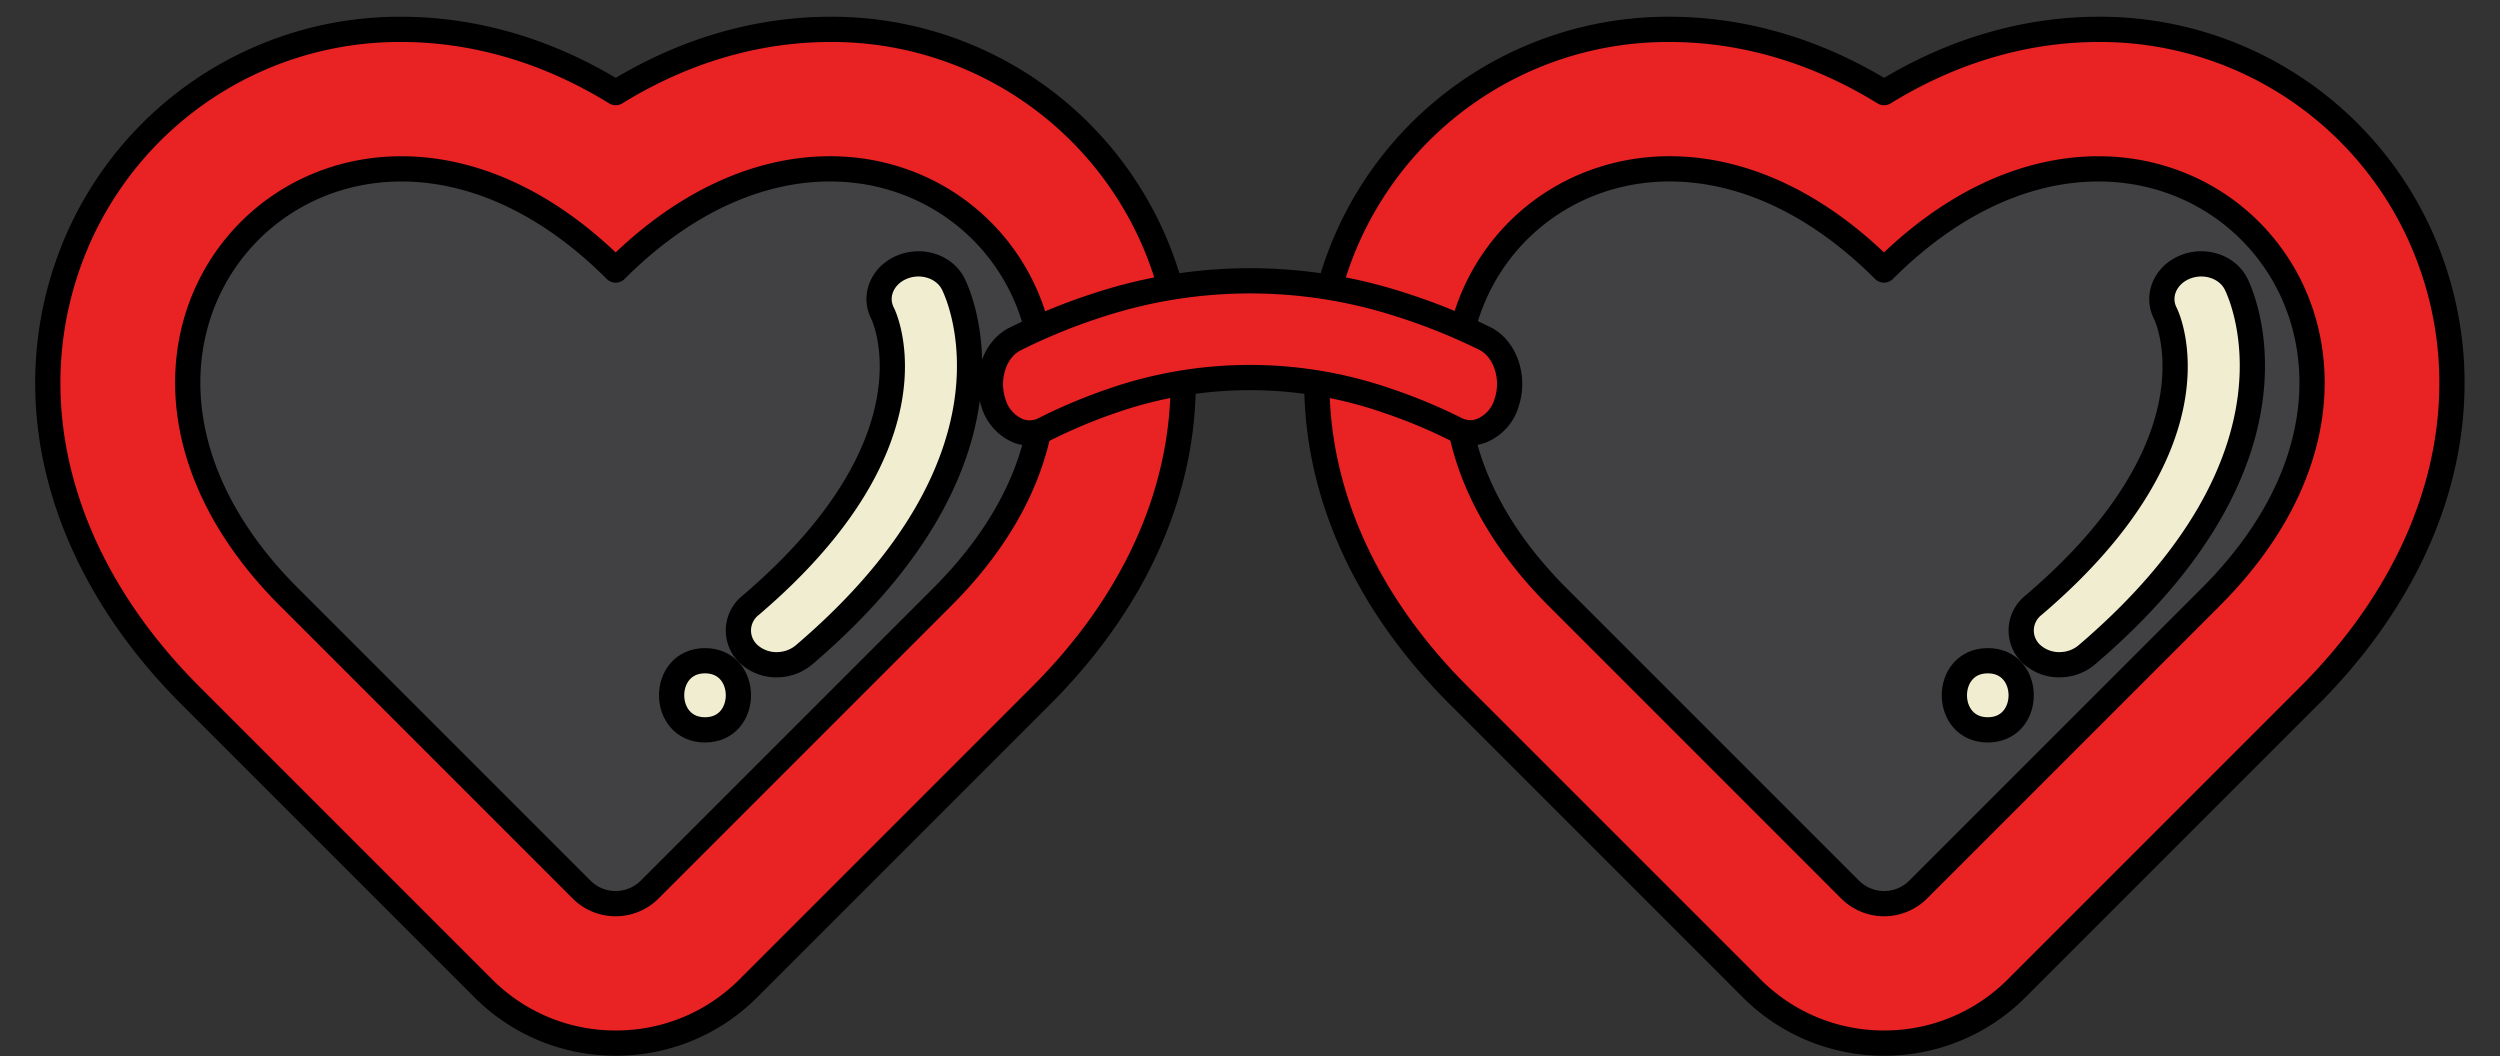 <?xml version="1.0" encoding="UTF-8"?><svg xmlns="http://www.w3.org/2000/svg" xmlns:xlink="http://www.w3.org/1999/xlink" height="209.3" preserveAspectRatio="xMidYMid meet" version="1.0" viewBox="-6.9 -3.1 495.4 209.3" width="495.4" zoomAndPan="magnify"><rect x="-6.9" y="-3.1" width="495.4" height="209.3" fill="#333333" stroke="none"/><g data-name="Layer 11" stroke="#000" stroke-linecap="round" stroke-linejoin="round" stroke-width="5"><g id="change1_1"><path d="M216.49,71.19a106.71,106.71,0,0,0-12.06,4,6.91,6.91,0,0,1-4.59.19c-.75,12.63-6.76,26.53-20,39.75l-58,58a9.54,9.54,0,0,1-13.5,0l-58-58C-3.18,61.63,61.58-3.12,115.1,50.41c35.68-35.68,76.34-18.82,83.65,12.24a3.82,3.82,0,0,1,.55-.24,118.3,118.3,0,0,1,15.22-4.95A59.17,59.17,0,0,1,216.49,71.19Z" fill="#f1edd1"/></g><g id="change2_1"><path d="M115.11,203.6a36.91,36.91,0,0,1-26.29-10.9l-58-58C4.37,108.27-4.15,75,8,45.58A69.61,69.61,0,0,1,72.65,2.72c11.09,0,26.21,2.52,42.46,12.53,16.25-10,31.37-12.53,42.45-12.53a69.53,69.53,0,0,1,68.09,53.6,71.2,71.2,0,0,1,1.78,20.74c-1.22,20.6-10.9,40.54-28,57.65l-58,58A36.94,36.94,0,0,1,115.11,203.6Z" fill="#e92223"/></g><g id="change3_1"><path d="M199.84,75.42c-.75,12.63-6.76,26.53-20,39.75l-58,58a9.54,9.54,0,0,1-13.5,0l-58-58C-3.18,61.63,61.58-3.12,115.1,50.41c35.68-35.68,76.34-18.82,83.65,12.24A43.72,43.72,0,0,1,199.84,75.42Z" fill="#414042"/></g><g id="change1_2"><path d="M431.21,115.17l-58,58a9.54,9.54,0,0,1-13.5,0l-58-58c-13.21-13.22-19.22-27.12-20-39.76a6.63,6.63,0,0,1-2,.32,7,7,0,0,1-2.57-.5,107.53,107.53,0,0,0-12.07-4,60.05,60.05,0,0,1,2-13.75,122.3,122.3,0,0,1,15.23,5,3.82,3.82,0,0,1,.55.24c7.3-31.06,47.95-47.92,83.63-12.24C420-3.12,484.74,61.63,431.21,115.17Z" fill="#f1edd1"/></g><g id="change2_2"><path d="M366.46,203.6a36.94,36.94,0,0,1-26.29-10.89l-58-58c-17.11-17.11-26.8-37.05-28-57.67A71.12,71.12,0,0,1,256,56.21,69.46,69.46,0,0,1,324,2.72c11.08,0,26.2,2.52,42.45,12.53,16.26-10,31.38-12.53,42.46-12.53a69.59,69.59,0,0,1,64.63,42.86c12.17,29.37,3.65,62.69-22.79,89.13l-58,58A36.94,36.94,0,0,1,366.46,203.6Z" fill="#e92223"/></g><g id="change3_2"><path d="M431.21,115.17l-58,58a9.54,9.54,0,0,1-13.5,0l-58-58c-13.21-13.22-19.22-27.12-20-39.76a43.63,43.63,0,0,1,1.09-12.76c7.3-31.06,47.95-47.92,83.63-12.24C420-3.12,484.74,61.63,431.21,115.17Z" fill="#414042"/></g><g id="change2_3"><path d="M291.69,76.57a8.61,8.61,0,0,1-4.92,5.64,6.21,6.21,0,0,1-2.28.45,6.5,6.5,0,0,1-2.89-.7,105.56,105.56,0,0,0-13.55-5.64,83.08,83.08,0,0,0-54.55,0A106.15,106.15,0,0,0,200,82a6.32,6.32,0,0,1-5.15.27,8.69,8.69,0,0,1-4.93-5.66c-1.51-4.67.15-10,3.71-12.18a3.18,3.18,0,0,1,.62-.35,116.25,116.25,0,0,1,17.08-6.92,96.61,96.61,0,0,1,59,0A119.9,119.9,0,0,1,287.38,64a3.89,3.89,0,0,1,.62.35C291.55,66.61,293.2,71.9,291.69,76.57Z" fill="#e92223"/></g><g id="change1_3"><path d="M401.79,128.6a8.12,8.12,0,0,1-6.09-2.06,6.36,6.36,0,0,1,.35-9.7C434.51,84.07,422.32,59.22,422.19,59c-1.76-3.42-.06-7.51,3.8-9.14s8.41-.18,10.17,3.24c.71,1.37,16.82,34.06-29.61,73.62A8.29,8.29,0,0,1,401.79,128.6Z" fill="#f1edd1"/></g><g id="change1_4"><path d="M387,141.53c8.82,0,8.83-13.7,0-13.7s-8.83,13.7,0,13.7Z" fill="#f1edd1"/></g><g id="change1_5"><path d="M147.59,128.6a8.14,8.14,0,0,1-6.09-2.06,6.36,6.36,0,0,1,.35-9.7C180.31,84.07,168.12,59.22,168,59c-1.77-3.42-.07-7.51,3.79-9.14s8.41-.18,10.17,3.24c.71,1.37,16.82,34.06-29.6,73.62A8.35,8.35,0,0,1,147.59,128.6Z" fill="#f1edd1"/></g><g id="change1_6"><path d="M132.81,141.53c8.81,0,8.83-13.7,0-13.7s-8.83,13.7,0,13.7Z" fill="#f1edd1"/></g></g></svg>